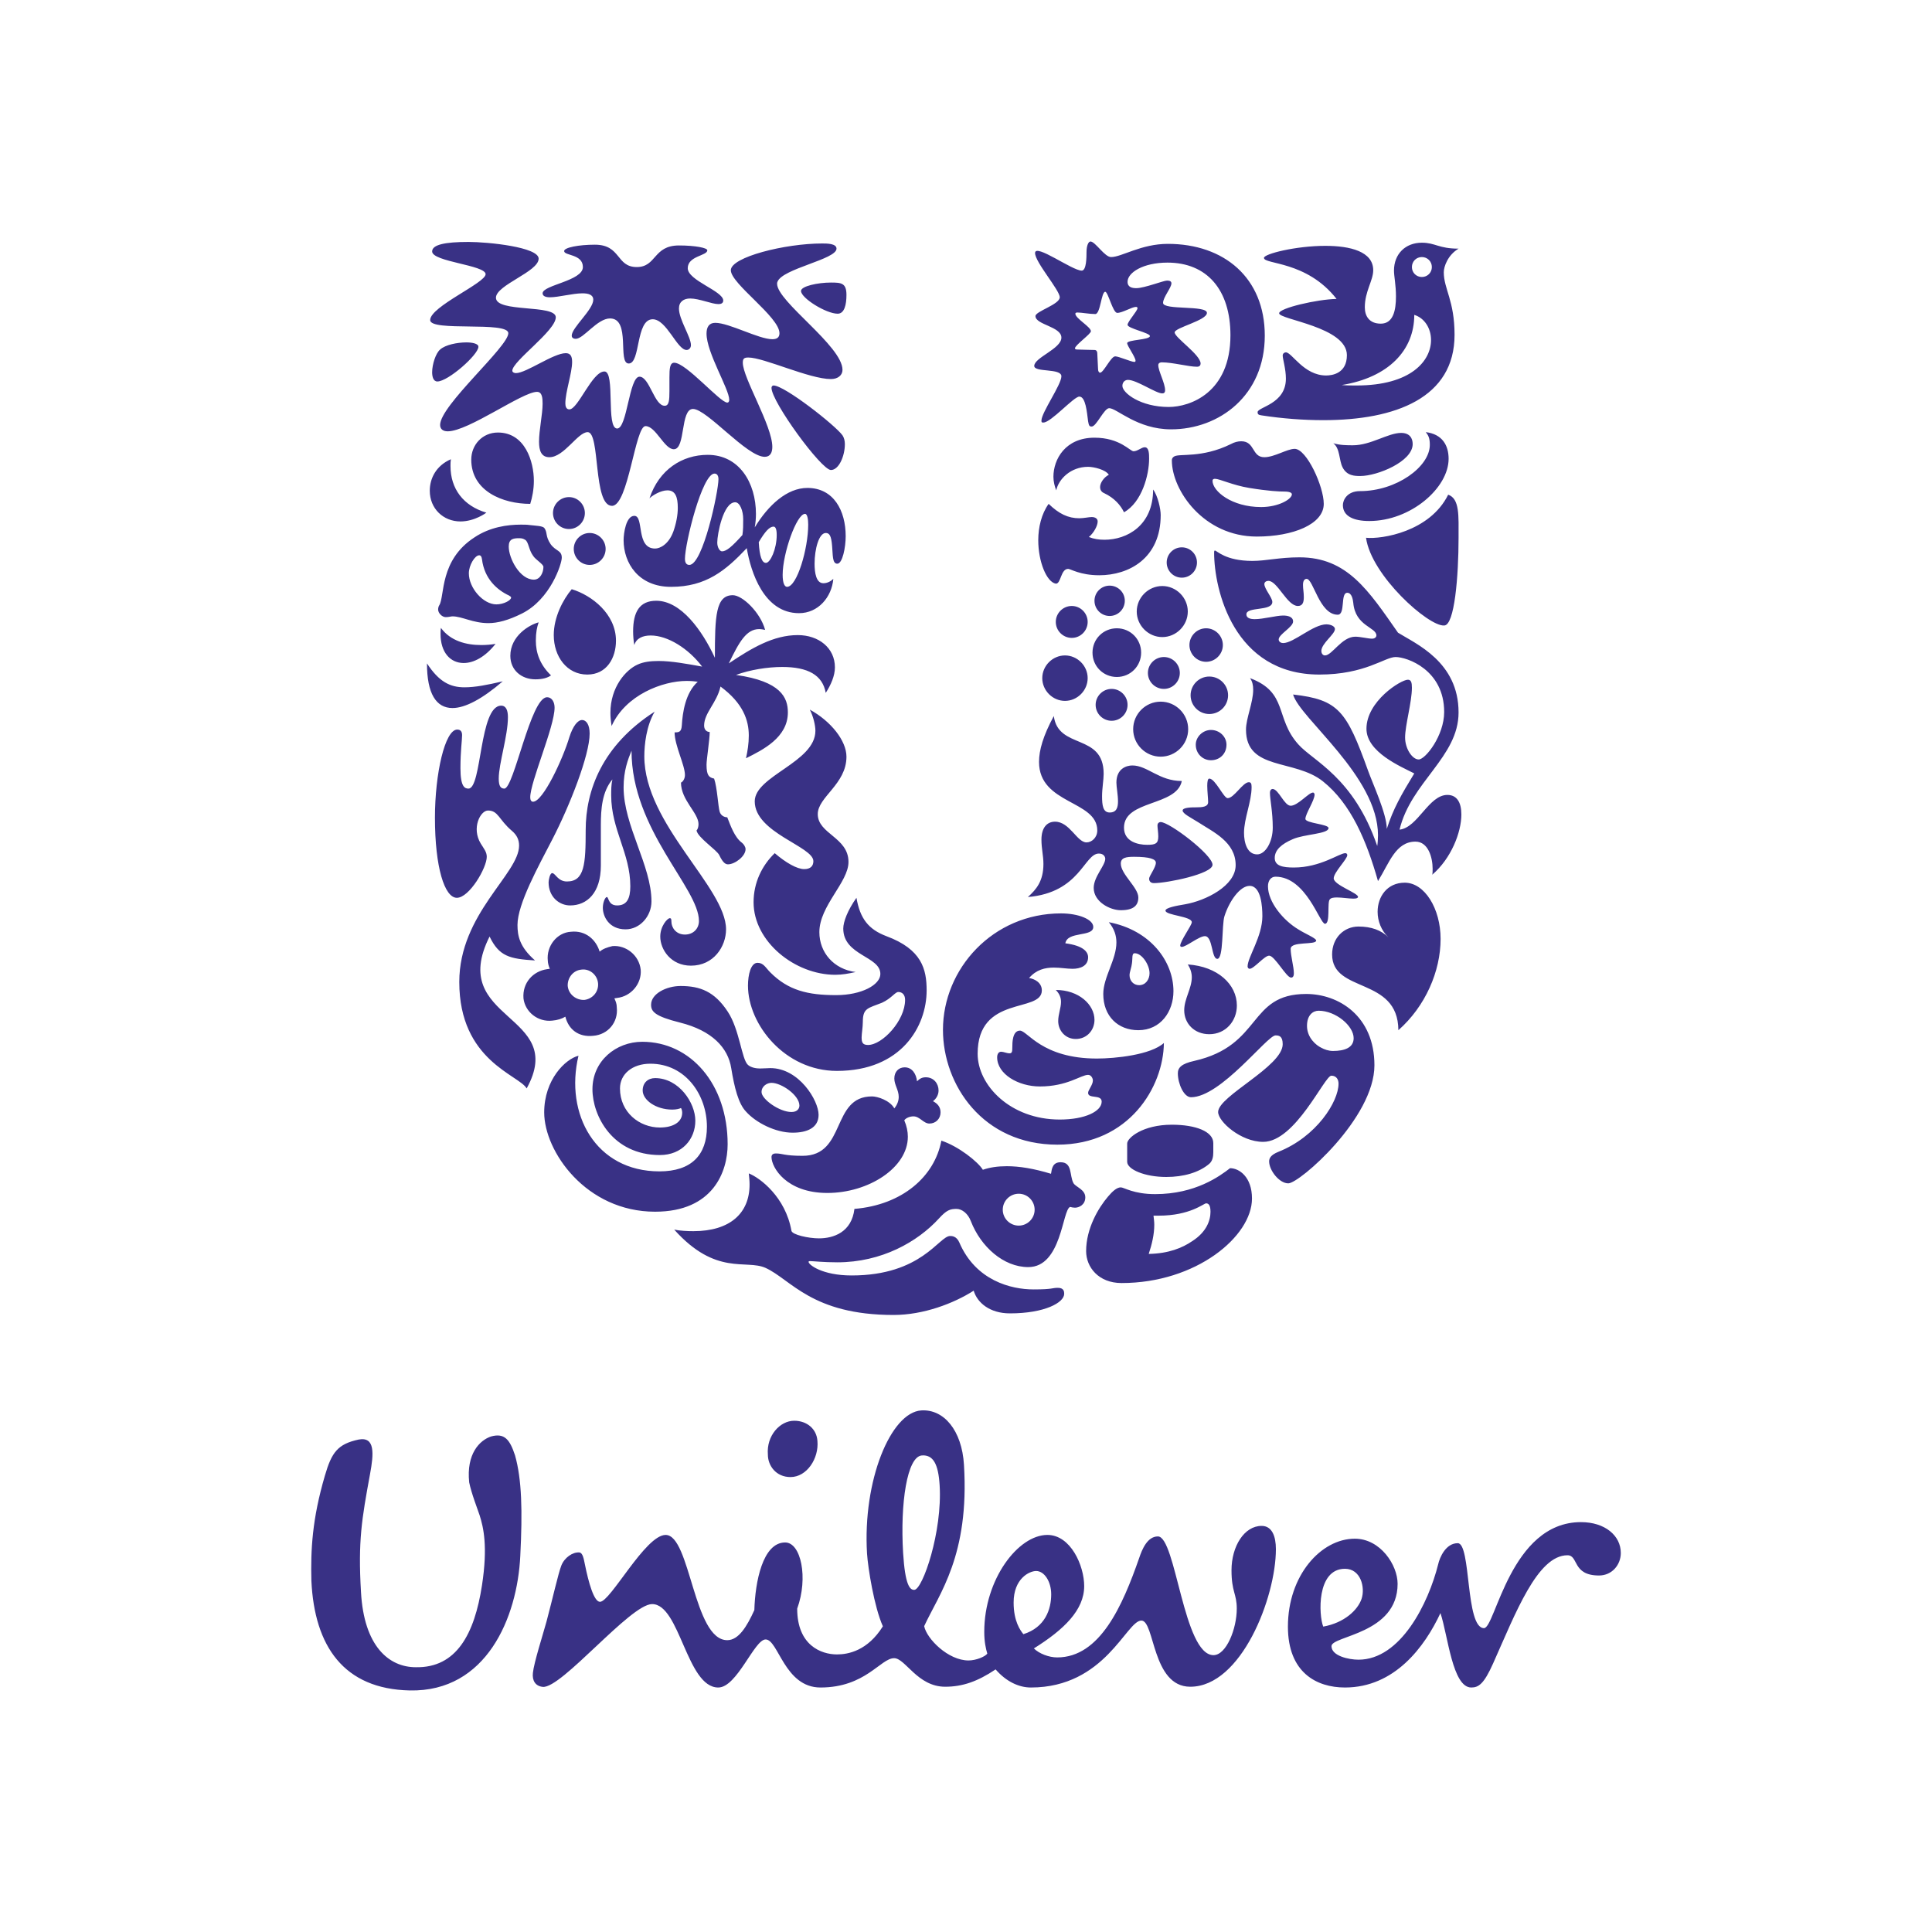 <?xml version="1.0" encoding="UTF-8"?>
<!DOCTYPE svg PUBLIC "-//W3C//DTD SVG 1.1//EN" "http://www.w3.org/Graphics/SVG/1.1/DTD/svg11.dtd">
<!-- Creator: CorelDRAW 2021 (64-Bit) -->
<svg xmlns="http://www.w3.org/2000/svg" xml:space="preserve" width="400px" height="400px" version="1.1" style="shape-rendering:geometricPrecision; text-rendering:geometricPrecision; image-rendering:optimizeQuality; fill-rule:evenodd; clip-rule:evenodd"
viewBox="0 0 400 400"
 xmlns:xlink="http://www.w3.org/1999/xlink"
 xmlns:xodm="http://www.corel.com/coreldraw/odm/2003">
 <defs>
  <style type="text/css">
   <![CDATA[
    .fil0 {fill:#393185}
   ]]>
  </style>
 </defs>
 <g id="Layer_x0020_1">
  <g id="_2361159092096">
   <path class="fil0" d="M282.82 111.34c1.08,7.84 12.96,18.41 16.18,18.16 2.15,0 2.98,-10.23 2.98,-18.16 0,-4.54 0.25,-8.09 -2.15,-8.92 -3.8,7.69 -13.79,9.25 -17.01,8.92zm0.67 -3.47c8.58,0 16.43,-6.85 16.43,-12.88 0,-2.8 -1.33,-5.11 -4.72,-5.52 0.58,0.74 0.83,1.32 0.83,2.63 0,4.55 -6.93,9.58 -14.45,9.58 -2.72,0 -3.55,1.9 -3.55,2.89 0,2.31 2.23,3.3 5.46,3.3zm-1.82 -9.32c-1.16,0 -2.81,0 -3.72,-1.82 -0.74,-1.49 -0.49,-3.88 -1.9,-4.96 1.41,0.42 2.89,0.42 4.05,0.42 3.72,0 7.27,-2.56 9.99,-2.56 1.82,0 2.39,1.16 2.39,2.31 0,3.63 -7.34,6.61 -10.81,6.61zm-184.68 64.72c2.8,0 2.22,-17.17 6.77,-17.17 1.07,0 1.4,1.07 1.4,2.39 0,3.88 -1.9,9.58 -1.9,12.71 0,1.57 0.41,2.07 1.16,2.07 1.98,0 5.45,-18.91 8.83,-18.91 1.08,0 1.57,1.08 1.57,2.15 0,3.96 -5.04,15.35 -5.04,18.57 0,0.5 0.17,0.91 0.58,0.91 2.07,0 6.2,-8.92 7.52,-13.37 0.74,-2.31 1.73,-3.55 2.64,-3.55 0.82,0 1.56,0.91 1.56,2.8 0,4.46 -4.12,14.95 -7.75,21.96 -2.81,5.45 -7.19,13.3 -7.19,17.67 0,2.23 0.42,4.54 3.63,7.35 -5.28,-0.33 -7.42,-0.83 -9.41,-4.95 -8.83,17.58 16.27,15.85 7.68,31.45 -1.57,-2.81 -13.95,-5.7 -13.95,-22.04 0,-14.12 12.38,-22.38 12.38,-28.24 0,-1.15 -0.41,-2.14 -1.48,-3.05 -2.73,-2.31 -2.81,-4.21 -4.96,-4.21 -1.57,0 -3.46,3.63 -1.49,6.85 0.66,1.07 1.24,1.73 1.24,2.73 0,2.31 -3.63,8.49 -6.19,8.49 -2.56,0 -4.54,-6.35 -4.54,-16.59 0,-9.08 2.06,-18.24 4.62,-18.24 0.75,0 1,0.5 1,1.16 0,1.07 -0.34,3.21 -0.34,6.85 0,3.88 0.91,4.21 1.66,4.21zm126.47 -81.16c1.32,0 1.57,3.23 1.82,5.12 0.16,0.99 0.33,1.08 0.74,1.08 0.99,0 2.56,-3.8 3.63,-3.8 1.58,0 5.79,4.38 12.8,4.38 9.99,0 19.41,-7.02 19.41,-19.4 0,-11.98 -8.43,-19 -20.07,-19 -5.53,0 -9.58,2.73 -11.72,2.73 -1.32,0.08 -3.3,-3.22 -4.3,-3.22 -0.41,0 -0.82,0.82 -0.82,2.23 0,0.91 0,3.8 -0.99,3.8 -1.98,0 -9.66,-5.7 -9.66,-3.64 0,1.9 5.11,7.68 5.11,9.16 0,1.49 -5.03,2.9 -5.03,3.89 0,1.81 5.37,2.15 5.37,4.46 0,2.31 -5.62,4.12 -5.62,5.86 0,1.4 5.62,0.41 5.62,2.15 0,1.73 -4.13,7.51 -4.13,9.16 0,0.41 0.08,0.41 0.41,0.41 1.57,0 6.28,-5.37 7.43,-5.37zm-105.92 122.03c-0.08,-1.65 1.08,-3.22 2.81,-3.39 1.73,-0.25 3.3,1.07 3.47,2.81 0.16,1.73 -1.08,3.22 -2.81,3.46 -1.73,0.09 -3.3,-1.15 -3.47,-2.88zm-9.16 2.56c0.33,2.8 2.97,4.94 5.95,4.61 1.07,-0.08 2.06,-0.41 2.72,-0.82 0.66,2.64 2.72,4.29 5.78,3.96 3.05,-0.24 5.2,-2.81 4.87,-5.86 0,-0.82 -0.25,-1.32 -0.5,-1.89l0.58 -0.09c2.89,-0.33 5.12,-2.97 4.87,-5.86 -0.33,-2.98 -3.05,-5.12 -5.86,-4.87 -1.07,0.25 -1.98,0.57 -2.64,1.15 -0.74,-2.47 -2.89,-4.45 -5.95,-4.12 -2.89,0.16 -5.12,2.97 -4.78,6.02 0,0.41 0.16,1.08 0.41,1.65l-0.58 0.08c-2.89,0.42 -5.12,2.81 -4.87,6.04zm183.94 -151.41c0,1.15 0.9,2.06 2.06,2.06 1.16,0 2.07,-0.91 2.07,-2.06 0,-1.16 -0.91,-2.07 -2.07,-2.07 -1.16,0 -2.06,0.91 -2.06,2.07zm-46.06 78.26c0,1.9 1.56,3.47 3.45,3.47 1.9,0 3.47,-1.57 3.47,-3.47 0,-1.9 -1.57,-3.47 -3.47,-3.47 -1.89,0 -3.45,1.57 -3.45,3.47zm0.24 10.4c0,2.15 1.74,3.88 3.87,3.88 2.15,0 3.89,-1.73 3.89,-3.88 0,-2.14 -1.74,-3.88 -3.89,-3.88 -2.13,0 -3.87,1.74 -3.87,3.88zm-11.89 7.02c0,3.13 2.56,5.69 5.7,5.69 3.13,0 5.69,-2.56 5.69,-5.69 0,-3.14 -2.56,-5.7 -5.69,-5.7 -3.14,0 -5.7,2.56 -5.7,5.7zm3.05 -11.64c0,1.82 1.49,3.3 3.31,3.3 1.81,0 3.3,-1.48 3.3,-3.3 0,-1.82 -1.49,-3.3 -3.3,-3.3 -1.82,0 -3.31,1.48 -3.31,3.3zm-10.82 6.6c0,1.82 1.49,3.3 3.31,3.3 1.82,0 3.3,-1.48 3.3,-3.3 0,-1.81 -1.48,-3.3 -3.3,-3.3 -1.82,0 -3.31,1.49 -3.31,3.3zm8.51 -19.32c0,2.89 2.4,5.29 5.29,5.29 2.88,0 5.28,-2.4 5.28,-5.29 0,-2.89 -2.4,-5.28 -5.28,-5.28 -2.89,0 -5.29,2.39 -5.29,5.28zm6.2 -10.15c0,1.73 1.4,3.14 3.13,3.14 1.74,0 3.14,-1.41 3.14,-3.14 0,-1.73 -1.4,-3.14 -3.14,-3.14 -1.73,0 -3.13,1.41 -3.13,3.14zm-14.95 7.92c0,1.74 1.4,3.15 3.14,3.15 1.73,0 3.14,-1.41 3.14,-3.15 0,-1.73 -1.41,-3.13 -3.14,-3.13 -1.74,0 -3.14,1.4 -3.14,3.13zm-0.41 10.74c0,2.81 2.23,5.04 5.04,5.04 2.8,0 5.03,-2.23 5.03,-5.04 0,-2.81 -2.23,-5.04 -5.03,-5.04 -2.81,0 -5.04,2.23 -5.04,5.04zm-10.4 5.28c0,2.56 2.14,4.71 4.7,4.71 2.56,0 4.7,-2.15 4.7,-4.71 0,-2.56 -2.14,-4.7 -4.7,-4.7 -2.56,0 -4.7,2.14 -4.7,4.7zm2.8 -11.64c0,1.82 1.49,3.31 3.31,3.31 1.81,0 3.29,-1.49 3.29,-3.31 0,-1.81 -1.48,-3.3 -3.29,-3.3 -1.82,0 -3.31,1.49 -3.31,3.3zm-10.98 121.7c0,1.81 1.49,3.29 3.31,3.29 1.81,0 3.29,-1.48 3.29,-3.29 0,-1.83 -1.48,-3.31 -3.29,-3.31 -1.82,0 -3.31,1.48 -3.31,3.31zm-88.82 -136.81c0,1.82 1.48,3.31 3.29,3.31 1.82,0 3.31,-1.49 3.31,-3.31 0,-1.81 -1.49,-3.3 -3.31,-3.3 -1.81,0 -3.29,1.49 -3.29,3.3zm-4.3 -7.43c0,1.82 1.48,3.31 3.31,3.31 1.81,0 3.29,-1.49 3.29,-3.31 0,-1.81 -1.48,-3.3 -3.29,-3.3 -1.83,0 -3.31,1.49 -3.31,3.3zm3.55 81.24c3.47,0 6.36,-2.57 6.36,-8.26l0 -8.42c0,-3.22 0.24,-6.85 2.39,-9.41 -0.25,1.07 -0.25,2.23 -0.25,3.3 0,7.1 3.96,11.97 3.96,18.83 0,2.55 -0.73,3.96 -2.72,3.96 -1.9,0 -1.73,-1.74 -2.14,-1.74 -0.33,0 -0.83,1.08 -0.83,2.23 0,1.74 1.24,4.46 4.71,4.46 2.97,0 5.36,-2.72 5.36,-5.78 0,-7.43 -5.77,-15.68 -5.77,-23.61 0,-3.47 0.9,-5.78 1.64,-7.6 0,16.44 13.96,28.41 13.96,35.26 0,1.57 -1.16,2.81 -2.9,2.81 -1.89,0 -2.8,-1.49 -2.8,-2.65 0,-0.58 -0.08,-0.74 -0.33,-0.74 -0.5,0 -1.98,1.65 -1.98,3.8 0,2.72 2.23,6.03 6.35,6.03 4.71,0 7.27,-3.97 7.27,-7.52 0,-8.67 -16.92,-21.79 -16.92,-35.83 0,-2.4 0.41,-6.27 2.14,-9.24 -10.9,7.01 -14.28,16.34 -14.28,24.52 0,7.09 -0.25,10.64 -3.88,10.64 -1.9,0 -2.39,-1.73 -3.05,-1.73 -0.5,0 -0.75,1.49 -0.75,1.9 0,3.05 2.23,4.79 4.46,4.79zm143.07 -82.48c3.63,0 6.36,-1.65 6.36,-2.64 0,-0.33 -0.49,-0.57 -1.57,-0.57 -1.07,0 -3.22,-0.09 -7.27,-0.75 -3.47,-0.57 -6.11,-1.89 -7.1,-1.89 -0.33,0 -0.49,0.16 -0.49,0.41 0,2.14 3.96,5.44 10.07,5.44zm-18 -10.48c1.08,-0.66 5.69,0.41 11.73,-2.56 0.74,-0.41 1.48,-0.58 2.14,-0.58 2.89,0 2.15,3.3 4.79,3.3 2.07,0 4.71,-1.73 6.28,-1.73 2.47,0 6.02,7.76 6.02,11.39 0,4.21 -6.35,6.77 -13.87,6.77 -10.98,0 -17.58,-9.57 -17.58,-15.77 0,-0.49 0.25,-0.66 0.49,-0.82zm-123.34 124.08c-2.72,0.67 -7.1,4.96 -7.1,11.73 0,8.08 8.67,20.56 22.96,20.56 12.05,0 15.02,-8.35 15.02,-13.96 0,-12.46 -7.68,-21.22 -17.67,-21.22 -5.45,0 -10.32,3.96 -10.32,9.83 0,5.45 4.13,13.62 13.96,13.62 4.62,0 7.34,-3.31 7.34,-7.11 0,-3.7 -3.39,-8.82 -8.33,-8.82 -1.49,0 -2.57,0.98 -2.57,2.56 0,1.97 2.73,3.96 6.12,3.96 0.82,0 1.48,-0.16 1.81,-0.33 0.17,0.25 0.25,0.66 0.25,0.99 0,1.89 -1.82,3.05 -4.62,3.05 -4.22,0 -8.26,-3.13 -8.26,-8.09 0,-2.97 2.55,-5.12 6.28,-5.12 7.34,0 11.72,6.53 11.72,13.04 0,5.87 -3.23,9.25 -9.83,9.25 -13.21,0 -19.65,-11.88 -16.76,-23.94zm-8.25 -89.73c-1.9,0.49 -5.86,2.8 -5.86,6.93 0,2.97 2.31,4.87 5.2,4.87 1.48,0 2.56,-0.33 3.22,-0.82 -2.32,-2.23 -3.14,-4.71 -3.14,-7.18 0,-1.74 0.24,-2.81 0.58,-3.8zm-20.23 1.15c-0.08,0.41 -0.08,0.83 -0.08,1.24 0,3.88 2.06,6.03 4.79,6.03 2.06,0 4.45,-1.24 6.6,-3.97 -0.91,0.17 -1.98,0.25 -2.97,0.25 -3.06,0 -6.36,-0.82 -8.34,-3.55zm-2.89 7.35c0,6.27 1.9,9.24 5.28,9.24 2.64,0 6.19,-1.9 10.41,-5.53 -3.22,0.75 -5.7,1.24 -7.93,1.24 -2.97,0 -5.28,-1.15 -7.76,-4.95zm125.65 129.61c3.96,0 3.72,-0.33 4.96,-0.33 1.24,0 1.32,0.75 1.32,1.24 0,1.82 -4.05,4.05 -11.23,4.05 -4.21,0 -6.78,-2.23 -7.51,-4.7 -4.13,2.64 -10.4,5.03 -16.59,5.03 -16.93,0 -21.23,-7.35 -26.51,-9.75 -4.04,-1.81 -10.24,1.74 -18.9,-7.92 1.15,0.24 2.72,0.32 3.96,0.32 7.59,0 11.64,-3.71 11.64,-9.65 0,-0.75 -0.08,-1.57 -0.16,-2.31 2.31,0.91 7.59,4.87 8.83,11.88 0.16,0.83 3.55,1.57 5.7,1.57 2.97,0 6.77,-1.24 7.34,-6.1 9.91,-0.83 16.59,-6.69 18,-14.13 3.55,1.16 7.59,4.38 8.59,6.03 1.4,-0.49 3.05,-0.74 4.95,-0.74 2.64,0 5.61,0.49 9.16,1.57 0.17,-1.08 0.33,-2.39 1.99,-2.39 2.47,0 1.81,2.72 2.64,4.29 0.41,0.82 2.47,1.32 2.47,2.97 0,1.57 -1.32,2.15 -2.14,2.15 -0.33,0 -0.74,-0.08 -1,-0.16 -1.65,0.58 -1.73,12.46 -8.67,12.46 -5.11,0 -9.82,-4.21 -11.88,-9.5 -0.58,-1.56 -1.82,-2.55 -2.98,-2.55 -1.32,0 -2.06,0.25 -3.63,1.98 -4.45,4.86 -11.88,9.08 -21.05,9.08 -2.8,0 -5.03,-0.25 -5.61,-0.25 -0.33,0 -0.33,0.08 -0.33,0.17 0,0.57 2.81,2.8 8.92,2.8 14.52,0 18.07,-8.17 20.38,-8.17 0.34,0 1.32,0 1.9,1.32 3.39,7.93 10.74,9.74 15.36,9.74l0.08 0zm-46.89 -165.94c5.45,0 7.93,4.71 7.93,9.99 0,2.31 -0.66,5.7 -1.74,5.7 -1.07,0 -0.9,-1.9 -1.07,-3.64 -0.17,-2.22 -0.58,-2.72 -1.32,-2.72 -1.4,0 -2.31,3.3 -2.31,6.36 0,1.9 0.33,4.04 1.82,4.04 0.82,0 1.56,-0.41 2.06,-0.9 -0.33,3.79 -3.14,7.1 -7.1,7.1 -7.27,0 -9.99,-8.51 -10.82,-13.46 -4.37,4.62 -8.42,8.01 -15.68,8.01 -6.77,0 -9.82,-4.96 -9.82,-9.66 0,-1.41 0.49,-5.04 2.22,-5.04 2.07,0 0.25,6.77 4.3,6.77 0.99,0 2.8,-0.83 3.79,-3.55 0.58,-1.65 0.91,-3.39 0.91,-4.87 0,-2.23 -0.49,-3.63 -2.15,-3.63 -1.4,0 -3.13,1.07 -3.71,1.65 1.98,-5.95 6.77,-9 12.05,-9 6.52,0 9.99,5.78 9.99,12.22 0,0.91 -0.08,1.9 -0.25,2.8 2.81,-4.62 6.69,-8.17 10.9,-8.17zm-20.72 -49.2c0,-0.5 -2.48,-1 -5.87,-1 -5.36,0 -4.61,4.47 -8.74,4.47 -4.3,0 -3.22,-4.63 -8.67,-4.63 -3.31,0 -6.36,0.58 -6.36,1.32 0,0.99 3.88,0.58 3.88,3.31 0,2.88 -8.34,3.71 -8.34,5.44 0,0.58 0.66,0.82 1.49,0.82 1.82,0 4.71,-0.82 6.77,-0.82 1.15,0 2.23,0.25 2.23,1.32 0,2.07 -4.46,5.78 -4.46,7.44 0,0.49 0.42,0.66 0.83,0.66 1.64,0 4.45,-4.22 7.1,-4.22 4.37,0 1.48,9.33 3.87,9.33 2.48,0 1.41,-9.16 4.96,-9.16 2.89,0 5.04,6.36 7.02,6.36 0.49,0 0.9,-0.42 0.9,-1 0,-1.73 -2.48,-5.28 -2.48,-7.59 0,-1.41 1,-2.07 2.32,-2.07 1.9,0 4.46,1.16 5.86,1.16 0.5,0 0.99,-0.16 0.99,-0.74 0,-1.98 -7.35,-4.13 -7.35,-6.69 0,-2.56 4.05,-2.56 4.05,-3.71zm117.64 162.55c-1.73,0 -11.31,12.8 -17.5,12.8 -1.48,0 -2.72,-2.81 -2.72,-4.96 0,-1.15 0.74,-1.98 3.39,-2.56 14.19,-3.22 11.05,-13.86 23.18,-13.86 6.7,0 14.13,4.54 14.13,14.77 0,10.9 -15.52,24.44 -17.83,24.44 -1.9,0 -3.97,-2.72 -3.97,-4.54 0,-0.58 0.25,-1.32 1.9,-1.98 7.92,-3.14 12.47,-10.4 12.47,-14.12 0,-0.82 -0.41,-1.65 -1.49,-1.65 -1.41,0 -7.43,13.7 -14.11,13.7 -4.63,0 -9.33,-4.21 -9.33,-6.18 0,-3.31 13.37,-9.42 13.37,-14.04 0,-1.74 -0.83,-1.82 -1.49,-1.82zm8.92 -5.11c-1.16,0 -2.4,0.9 -2.4,3.13 0,2.47 1.9,4.04 2.97,4.54 0.58,0.33 1.49,0.66 2.4,0.66 2.39,0 4.29,-0.66 4.29,-2.65 0,-2.55 -3.71,-5.68 -7.26,-5.68zm-107.16 -149.02c0,1.48 5.2,4.71 7.59,4.71 1.41,0 1.82,-1.91 1.82,-3.89 0,-2.47 -1.07,-2.56 -3.22,-2.56 -2.72,0 -6.19,0.75 -6.19,1.74zm8.59 16.34c0,-4.95 -13.54,-14.12 -13.54,-17.83 0,-0.16 0,-0.25 0.08,-0.41 0.99,-2.73 12.22,-4.63 12.22,-6.86 0,-1.07 -1.98,-1.07 -2.97,-1.07 -7.68,0 -18.91,2.81 -18.91,5.54 0,2.8 10.07,9.66 10.07,13.04 0,0.91 -0.57,1.24 -1.48,1.24 -2.81,0 -8.92,-3.39 -11.81,-3.39 -1.32,0 -1.81,0.91 -1.81,2.23 0,3.96 4.7,11.48 4.7,13.7 0,0.25 -0.09,0.58 -0.41,0.58 -1.49,0 -8.51,-8.25 -10.98,-8.25 -0.91,0 -0.99,1.24 -0.99,3.05l0 2.81c0,1.9 -0.08,3.05 -0.99,3.05 -2.15,0 -3.14,-6.02 -5.21,-6.02 -2.15,0 -2.55,10.73 -4.62,10.73 -2.39,0 -0.33,-11.81 -2.64,-11.81 -2.56,0 -5.45,7.85 -7.26,7.85 -0.67,0 -0.83,-0.66 -0.83,-1.24 0,-2.39 1.4,-6.27 1.4,-8.59 0,-1.15 -0.33,-1.81 -1.32,-1.81 -2.56,0 -8.17,4.13 -10.32,4.13 -0.33,0 -0.74,-0.17 -0.74,-0.5 0,-1.98 9,-8.26 9,-11.06 0,-2.73 -12.39,-0.91 -12.39,-4.05 0,-2.64 8.84,-5.37 8.84,-8.09 0,-2.4 -10.49,-3.46 -14.53,-3.46 -4.88,0 -7.52,0.57 -7.52,1.97 0,2.15 11.07,2.81 11.07,4.71 0,1.82 -11.48,6.69 -11.48,9.5 0,2.47 16.18,0.16 16.18,2.72 0,2.8 -14.12,14.94 -14.12,18.99 0,0.91 0.67,1.32 1.57,1.32 4.3,0 15.44,-8.17 18.49,-8.17 1.08,0 1.16,1.31 1.16,2.47 0,2.15 -0.74,5.45 -0.74,7.85 0,1.89 0.49,3.21 2.15,3.21 3.05,0 5.86,-5.19 7.92,-5.19 2.65,0 1.07,15.26 5.04,15.26 3.38,0 4.78,-16.51 6.93,-16.51 2.15,0 3.88,4.79 5.87,4.79 2.47,0 1.31,-8.34 3.96,-8.34 2.89,0 11.14,9.91 14.86,9.91 1.16,0 1.57,-0.91 1.57,-2.06 0,-4.38 -6.11,-14.28 -6.11,-17.42 0,-0.83 0.24,-1.08 1.15,-1.08 3.22,0 12.64,4.46 17.09,4.46 1.48,0 2.4,-0.82 2.4,-1.9zm112.69 95.03c1.32,-4.13 2.97,-7.03 5.69,-11.48 -2.72,-1.4 -9.9,-4.38 -9.9,-9.25 0,-5.69 7.1,-10.15 8.58,-10.15 0.66,0 0.83,0.58 0.83,1.65 0,2.97 -1.41,7.76 -1.41,10.32 0,2.31 1.49,4.54 2.81,4.54 1.4,0 5.28,-4.95 5.28,-9.82 0,-8.75 -7.68,-11.39 -10.06,-11.39 -2.24,0 -6.28,3.63 -15.78,3.63 -17.75,0 -21.79,-17.59 -21.79,-25.27 0,-0.32 0.07,-0.41 0.16,-0.41 0.41,0 2.15,2.15 7.76,2.15 2.89,0 5.54,-0.74 9.75,-0.74 9.9,0 14.28,6.85 20.4,15.6 3.7,2.31 12.54,6.03 12.54,16.51 0,9.24 -9.83,14.36 -12.22,24.27 3.79,-0.41 6.02,-7.19 9.91,-7.19 1.98,0 2.89,1.58 2.89,4.05 0,3.64 -2.07,9.08 -6.03,12.47 0.08,-0.33 0.08,-0.74 0.08,-1.24 0,-2.31 -0.91,-5.61 -3.55,-5.61 -4.12,0 -5.44,4.45 -7.76,8.17 -2.39,-8.42 -5.61,-16.02 -11.39,-20.64 -5.86,-4.71 -15.94,-2.15 -15.94,-10.73 0,-2.31 1.49,-5.61 1.49,-8.25 0,-0.91 -0.17,-1.74 -0.66,-2.4 7.93,2.97 5.12,8.26 9.99,13.7 3.05,3.47 11.47,6.77 16.35,21.05 0.08,-0.41 0.16,-1.48 0.16,-2.22 0,-12.22 -16.18,-24.19 -17.58,-29.14 9.41,1.07 11.06,3.38 15.52,15.76 0.9,2.56 3.88,8.92 3.88,12.06zm-177.34 -67.29c0.41,-1.32 0.75,-2.97 0.75,-4.78 0,-3.97 -1.82,-9.99 -7.44,-9.99 -3.22,0 -5.52,2.55 -5.52,5.61 0,6.52 6.52,9.16 12.21,9.16zm-7.01 20.81c-2.73,0 -5.7,-3.38 -5.7,-6.44 0,-1.65 1.24,-3.72 2.14,-3.72 0.33,0 0.5,0.25 0.58,0.83 0.5,4.05 3.14,6.36 5.62,7.51 0.25,0.17 0.41,0.25 0.41,0.41 0,0.58 -1.57,1.41 -3.05,1.41zm9.74 -7.76c0,1.15 -0.66,2.64 -1.98,2.64 -2.89,0 -5.2,-4.38 -5.2,-6.85 0,-1.57 0.9,-1.73 2.14,-1.73 0.58,0 0.83,0.08 1.24,0.32 0.74,0.42 0.74,2.07 1.65,3.3 0.5,0.83 2.15,1.74 2.15,2.32zm-2.89 -8.67c-0.49,-0.08 -1.16,-0.08 -1.82,-0.08 -2.72,0 -6.36,0.49 -9.57,2.64 -7.27,4.71 -6.12,12.13 -7.27,14.03 -0.17,0.25 -0.25,0.58 -0.25,0.91 0,0.75 0.83,1.57 1.57,1.57 0.66,0 1.07,-0.16 1.4,-0.16 1.99,0 4.21,1.4 7.43,1.4 1.9,0 4.13,-0.58 6.94,-1.98 5.95,-2.97 8.26,-10.32 8.26,-11.56 0,-1.57 -1.24,-1.32 -2.31,-2.81 -1.16,-1.73 -0.58,-2.39 -1.33,-3.38 -0.49,-0.41 -1.57,-0.41 -3.05,-0.58zm8.75 13.29c-1.81,2.15 -3.72,5.78 -3.72,9.5 0,4.45 2.73,8.17 6.94,8.17 4.05,0 5.94,-3.47 5.94,-7.01 0,-5.54 -5.03,-9.42 -9.16,-10.66zm-17.67 -15.85c0,0 -2.39,1.82 -5.37,1.82 -3.54,0 -6.35,-2.65 -6.35,-6.36 0,-2.56 1.32,-5.2 4.37,-6.52 -0.08,0.49 -0.08,0.9 -0.08,1.4 0,4.71 2.65,8.25 7.43,9.66zm146.87 48.04c0,-1.64 1.48,-3.05 3.14,-3.05 1.81,0 3.22,1.41 3.22,3.05 0,1.9 -1.41,3.22 -3.22,3.22 -1.66,0 -3.14,-1.32 -3.14,-3.22zm2.14 94.96c0.42,0 0.91,0.24 0.91,1.73 0,1.81 -0.82,4.2 -3.79,6.1 -2.06,1.4 -4.87,2.56 -9,2.64 0.66,-1.98 1.15,-4.04 1.15,-6.03 0,-0.66 -0.08,-1.16 -0.16,-1.89l1.07 0c6.53,0 9.33,-2.55 9.82,-2.55zm0.66 -8.19c0.67,-0.58 0.83,-1.48 0.83,-2.39l0 -1.9c0,-2.39 -3.63,-3.8 -8.58,-3.8 -6.03,0 -9.25,2.73 -9.25,3.89l0 3.79c0,1.57 3.63,3.14 8.09,3.14 3.55,0 6.78,-0.91 8.91,-2.73zm4.3 0.91c-2.15,1.66 -7.18,5.37 -15.52,5.37 -4.46,0 -6.44,-1.4 -7.1,-1.4 -0.82,0 -1.73,0.82 -2.64,1.9 -1.98,2.31 -4.54,6.6 -4.54,11.3 0,3.31 2.56,6.61 7.34,6.61 15.44,0 27,-9.66 27,-17.5 0,-4.46 -2.64,-6.28 -4.54,-6.28zm2.89 -69.43c0,2.06 0.66,4.46 2.72,4.46 1.74,0 3.23,-2.64 3.23,-5.53 0,-3.3 -0.58,-5.87 -0.58,-7.19 0,-0.57 0.25,-0.82 0.58,-0.82 1.23,0.08 2.39,3.47 3.71,3.47 1.49,0 3.72,-2.73 4.62,-2.73 0.25,0 0.33,0.33 0.33,0.41 0,1.24 -1.9,3.97 -1.9,5.04 0,0.91 4.79,1.08 4.79,1.9 0,1.24 -5.04,1.24 -7.42,2.31 -2.32,0.99 -3.72,2.23 -3.72,3.88 0,1.65 1.65,1.98 3.96,1.98 5.53,0 9.41,-2.97 10.65,-2.97 0.25,0 0.41,0.16 0.41,0.41 0,0.83 -2.81,3.56 -2.81,4.8 0,1.4 5.13,3.04 5.04,3.87 -0.08,0.25 -0.4,0.33 -0.99,0.33 -0.9,0 -2.31,-0.24 -3.38,-0.24 -0.67,0 -1.24,0.07 -1.49,0.41 -0.58,0.66 0.17,5.04 -0.99,5.04 -1.08,0 -3.89,-9.75 -10.24,-9.75 -0.9,0 -1.56,0.75 -1.56,1.99 0,3.3 3.22,7.09 6.27,8.91 1.4,0.91 3.71,1.82 3.71,2.32 0,0.98 -5.28,0.08 -5.28,1.72 0,1.49 0.66,3.72 0.66,5.04 0,0.41 -0.08,0.91 -0.58,0.91 -0.98,0 -3.38,-4.54 -4.54,-4.54 -0.99,0 -3.13,2.72 -4.04,2.72 -0.25,0 -0.42,-0.25 -0.42,-0.49 0,-1.9 3.06,-6.19 3.06,-10.4 0,-1.98 -0.25,-6.28 -2.64,-6.28 -1.99,0 -4.21,3.14 -5.21,6.28 -0.58,1.81 -0.16,8.83 -1.48,8.83 -1.24,0 -0.91,-4.7 -2.57,-4.7 -1.22,0 -3.86,2.22 -4.78,2.22 -0.16,0 -0.33,-0.08 -0.33,-0.24 0,-0.99 2.4,-4.21 2.4,-4.87 0,-1.24 -5.45,-1.41 -5.45,-2.4 0,-0.58 2.14,-0.99 4.13,-1.32 4.2,-0.75 10.4,-3.8 10.4,-8.09 0,-4.79 -4.63,-6.85 -7.67,-8.83 -1.58,-1 -3.31,-1.82 -3.31,-2.48 0,-0.66 1.98,-0.66 2.8,-0.66 1.24,0 2.48,-0.09 2.48,-1.08 0,-0.74 -0.18,-2.22 -0.18,-3.38 0,-0.83 0.09,-1.49 0.42,-1.49 1.24,0 2.98,4.05 3.8,4.05 1.32,0 3.14,-3.3 4.38,-3.3 0.41,0 0.58,0.24 0.58,0.99 0,3.05 -1.57,6.52 -1.57,9.49zm-39.38 -24.18c0.91,7.01 10.32,3.46 10.32,11.96 0,1.24 -0.33,3.06 -0.33,4.62 0,1.82 0.16,3.39 1.57,3.39 1.4,0 1.73,-0.99 1.73,-2.31 0,-1.33 -0.33,-2.97 -0.33,-3.88 0,-2.89 2.07,-3.55 3.3,-3.55 3.14,0 5.53,3.22 10.24,3.22 -1.07,5.28 -11.97,3.88 -11.97,9.66 0,2.89 2.89,3.55 4.79,3.55 1.73,0 2.31,-0.25 2.31,-1.74 0,-0.82 -0.17,-1.73 -0.17,-2.31 0,-0.33 0.25,-0.66 0.67,-0.66 1.81,0 10.73,6.77 10.73,8.84 0,1.89 -9.41,3.8 -12.14,3.8 -0.82,0 -0.99,-0.58 -0.99,-0.91 0,-0.58 1.4,-2.32 1.4,-3.31 0,-0.74 -1.23,-1.23 -4.53,-1.23 -1.57,0 -2.73,0.16 -2.73,1.4 0,2.23 3.63,4.95 3.63,7.02 0,1.65 -0.99,2.64 -3.63,2.64 -2.23,0 -5.61,-1.74 -5.61,-4.62 0,-2.32 2.39,-4.63 2.39,-6.03 0,-0.41 -0.33,-1.08 -1.32,-1.08 -3.06,0 -3.88,8.09 -14.7,9 1.74,-1.56 3.22,-3.3 3.22,-6.85 0,-1.73 -0.41,-3.14 -0.41,-5.04 0,-2.47 1.15,-3.71 2.81,-3.71 3.05,0 4.54,4.29 6.52,4.29 1.07,0 2.23,-0.99 2.23,-2.47 0,-6.28 -12.06,-5.37 -12.06,-14.2 0,-2.4 0.83,-5.37 3.06,-9.49zm15.68 53.65c0,1.16 0.83,2.07 1.98,2.07 1.33,0 2.16,-1.16 2.16,-2.48 0,-1.73 -1.57,-4.13 -3.06,-4.13 -0.66,0 -0.42,0.99 -0.58,2.07 -0.08,0.82 -0.5,1.82 -0.5,2.47zm-4.29 -10.97c8.67,1.65 13.38,8.17 13.38,14.28 0,4.21 -2.64,8.08 -7.27,8.08 -4.21,0 -7.26,-2.89 -7.26,-7.5 0,-3.47 2.72,-7.11 2.72,-10.66 0,-1.4 -0.41,-2.8 -1.57,-4.2zm-10.98 14.03c0.82,0.83 1.08,1.65 1.08,2.48 0,1.24 -0.58,2.55 -0.58,3.96 0,1.98 1.48,3.71 3.63,3.71 2.31,0 3.88,-1.82 3.88,-3.96 0,-3.13 -3.22,-6.19 -8.01,-6.19zm27.33 -5.28c0.58,0.9 0.83,1.81 0.83,2.64 0,2.31 -1.57,4.46 -1.57,6.85 0,2.72 2.07,4.95 5.19,4.95 3.39,0 5.71,-2.72 5.71,-5.94 0,-4.37 -3.97,-8.09 -10.16,-8.5zm-25.35 -4.38c3.8,0.5 4.71,1.82 4.71,2.89 0,1.82 -1.65,2.39 -3.22,2.39 -1.15,0 -2.47,-0.25 -3.88,-0.25 -1.82,0 -3.63,0.42 -5.12,2.16 1.07,0.16 2.64,0.9 2.64,2.56 0,4.78 -13.29,0.82 -13.29,13.12 0,6.52 6.77,13.62 17,13.62 5.29,0 8.68,-1.73 8.68,-3.71 0,-1.57 -2.81,-0.5 -2.81,-1.82 0,-0.58 0.99,-1.65 0.99,-2.56 0,-0.41 -0.33,-1.16 -0.99,-1.16 -1.49,0 -4.29,2.4 -9.99,2.4 -4.46,0 -8.84,-2.56 -8.84,-6.03 0,-0.74 0.34,-1.16 0.83,-1.16 0.5,0 1.16,0.33 1.73,0.33 0.5,0 0.58,-0.33 0.58,-1.23 0,-0.91 0,-3.47 1.58,-3.47 1.56,0 4.53,5.78 15.92,5.78 3.8,0 11.15,-0.75 13.88,-3.22 -0.09,9.08 -7.19,21.05 -22.05,21.05 -15.43,0 -23.69,-12.38 -23.69,-23.78 0,-12.63 10.32,-24.1 24.44,-24.1 3.63,0 6.68,1.24 6.68,2.8 0,2.15 -5.36,0.83 -5.78,3.39zm-59.76 -84.53c0,-1.41 -0.33,-1.74 -0.66,-1.74 -0.83,0 -1.74,0.99 -3.06,3.22 0.17,2.97 0.66,4.29 1.49,4.29 0.91,0 2.23,-2.89 2.23,-5.77zm-11.32 3.38c0.91,0 2.07,-0.99 4.22,-3.38 0.16,-1.08 0.16,-2.07 0.16,-3.31 0,-1.65 -0.66,-3.47 -1.66,-3.47 -2.47,0 -3.71,6.61 -3.71,8.34 0,0.99 0.5,1.82 0.99,1.82zm13.46 7.35c2.07,0 4.38,-7.93 4.38,-12.88 0,-1.08 -0.17,-2.23 -0.66,-2.23 -1.74,0 -4.63,8.17 -4.63,12.63 0,1.73 0.41,2.48 0.91,2.48zm-20.23 -4.54c2.81,0 6.03,-15.19 6.03,-17.75 0,-0.66 -0.25,-1.16 -0.82,-1.16 -2.56,0 -6.12,14.45 -6.12,17.67 0,0.57 0.17,1.24 0.91,1.24zm9 6.27c-3.55,0 -3.71,4.3 -3.71,12.96 -2.64,-5.69 -7.02,-11.81 -12.14,-11.81 -3.47,0 -4.79,2.32 -4.79,6.36 0,0.83 0.09,2.07 0.25,2.81 0.41,-1.4 1.73,-1.98 3.39,-1.98 3.55,0 7.84,2.72 10.65,6.44 -3.22,-0.58 -6.36,-1.16 -9,-1.16 -1.65,0 -3.14,0.17 -4.38,0.75 -2.39,1.07 -5.61,4.62 -5.61,9.99 0,0.82 0.08,1.72 0.25,2.72 2.89,-6.44 10.56,-9.33 15.52,-9.33 0.98,0 1.73,0.08 2.31,0.17 -2.56,2.3 -3.14,6.35 -3.3,9.07 -0.09,1.33 -0.59,1.41 -1.49,1.41 0,2.72 2.14,6.77 2.14,8.83 0,0.74 -0.41,1.4 -0.82,1.57 0,3.63 3.63,6.27 3.63,8.59 0,0.57 -0.16,1.07 -0.41,1.32 0.25,1.48 4.21,4.04 4.71,5.11 0.82,1.74 1.4,1.9 1.81,1.9 1.4,0 3.63,-1.65 3.63,-3.14 0,-0.49 -0.41,-1.07 -0.74,-1.32 -1.57,-1.15 -2.39,-3.63 -3.05,-5.28 -0.58,0 -1.32,-0.33 -1.57,-1.15 -0.33,-1.08 -0.5,-4.96 -1.15,-6.86 -1.08,-0.24 -1.57,-0.66 -1.57,-2.89 0,-1.07 0.66,-5.28 0.66,-6.76 -0.5,0 -1.16,-0.34 -1.16,-1.33 0,-2.63 2.64,-4.7 3.39,-8.08 4.7,3.46 5.86,7.01 5.86,10.15 0,1.65 -0.25,3.21 -0.58,4.7 3.47,-1.73 8.67,-4.29 8.67,-9.49 0,-3.05 -1.41,-6.44 -10.74,-7.76 2.89,-1.07 6.53,-1.65 9.58,-1.65 5.28,0 8.34,1.65 9,5.36 1.07,-1.64 1.9,-3.54 1.9,-5.28 0,-4.04 -3.38,-6.68 -7.68,-6.68 -5.03,0 -9.49,2.64 -14.29,5.86 2.15,-4.46 3.64,-7.1 6.28,-7.1 0.42,0 0.83,0.08 1.24,0.16 -0.99,-3.63 -4.7,-7.18 -6.69,-7.18zm-52.67 -51.44c0,1.65 -6.28,7.19 -8.5,7.19 -0.83,0 -1.08,-0.99 -1.08,-1.9 0,-1.65 0.75,-3.96 1.65,-4.71 1.08,-0.99 3.55,-1.48 5.45,-1.48 1.16,0 2.48,0.24 2.48,0.9zm191.78 110.96c4.13,0 7.43,5.37 7.43,11.64 0,6.69 -3.14,13.96 -8.74,18.9 -0.08,-11.14 -13.72,-7.58 -13.72,-15.68 0,-3.46 2.48,-5.78 5.46,-5.78 2.64,0 4.71,0.75 6.19,2.23 -1.48,-1.4 -2.23,-3.38 -2.23,-5.28 0,-3.14 1.98,-6.03 5.61,-6.03zm-61.26 -84.45c-0.66,-1.08 -3.13,-1.65 -4.29,-1.65 -3.63,0 -6.11,2.56 -6.6,4.87 -0.33,-0.83 -0.58,-1.82 -0.58,-2.81 0,-3.63 2.47,-8.09 8.5,-8.09 5.29,0 7.35,2.81 8.09,2.81 0.82,0 1.65,-0.83 2.31,-0.83 0.91,0 0.91,1.4 0.91,2.39 0,3.31 -1.48,9 -5.2,11.07 -0.66,-1.41 -1.98,-2.97 -4.13,-3.97 -0.58,-0.24 -0.82,-0.74 -0.82,-1.23 0,-0.91 0.82,-2.07 1.81,-2.56zm-12.46 6.02c2.14,2.07 4.04,2.98 6.35,2.98 0.91,0 1.98,-0.25 2.56,-0.25 0.75,0 1.24,0.33 1.24,0.91 0,0.91 -0.82,2.39 -1.82,3.22 1,0.41 2.07,0.57 3.22,0.57 4.71,0 10.08,-2.97 10.08,-10.4 0.99,1.32 1.57,4.05 1.57,5.28 0,9 -6.62,12.47 -12.72,12.47 -3.96,0 -5.94,-1.32 -6.44,-1.32 -1.56,0 -1.48,3.14 -2.56,3.06 -1.9,-0.33 -3.63,-4.55 -3.63,-9 0,-2.65 0.66,-5.45 2.15,-7.52zm-57.38 -24.02c0,2.89 10.32,17.01 12.3,17.01 1.65,0 2.89,-2.89 2.89,-5.37 0,-0.66 -0.16,-1.32 -0.49,-1.81 -1.49,-2.07 -11.98,-10.32 -14.28,-10.32 -0.25,0 -0.42,0.24 -0.42,0.49zm119.13 -6.77c0,-5.86 -14.03,-7.35 -14.03,-8.67 0,-1.07 7.84,-2.89 11.89,-2.97 -6.2,-7.93 -15.03,-7.1 -15.03,-8.5 0,-0.83 6.61,-2.49 12.71,-2.49 5.12,0 9.91,1.16 9.91,5.05 0,2.14 -1.74,4.37 -1.74,7.67 0,1.82 0.92,3.39 3.31,3.39 2.56,0 3.14,-2.73 3.14,-5.62 0,-2.39 -0.41,-4.21 -0.41,-5.36 0,-3.47 2.38,-5.78 5.77,-5.78 2.81,0 3.47,1.23 7.6,1.23 -2.23,1.32 -3.06,3.72 -3.06,4.88 0,3.47 2.23,5.86 2.23,12.96 0,13.04 -12.21,17.67 -27.16,17.67 -4.13,0 -8.5,-0.33 -12.79,-0.99 -0.67,-0.09 -0.83,-0.25 -0.83,-0.66 0,-1.08 5.86,-1.66 5.86,-6.94 0,-2.06 -0.66,-4.05 -0.66,-4.79 0,-0.41 0.33,-0.66 0.66,-0.66 1.24,0 3.71,4.79 8.33,4.79 1.24,0 4.3,-0.41 4.3,-4.21zm13.95 -8.34c0,7.35 -5.36,12.96 -15.02,14.53 1.07,0.09 2.06,0.09 3.06,0.09 11.3,0 15.43,-5.13 15.43,-9.41 0,-2.4 -1.32,-4.55 -3.47,-5.21zm-7.84 66.38c0,-1.73 -4.37,-1.9 -4.79,-6.77 -0.08,-0.74 -0.33,-2.07 -1.24,-2.07 -1.48,0 -0.33,4.54 -1.98,4.54 -3.8,0 -5.04,-7.42 -6.44,-7.42 -0.33,0 -0.75,0.24 -0.75,1.24 0,0.9 0.17,1.48 0.17,2.55 0,1.07 -0.25,1.82 -1.23,1.82 -2.23,0 -4.21,-5.2 -6.11,-5.2 -0.42,0 -0.83,0.25 -0.83,0.66 0,0.99 1.65,2.8 1.65,3.71 0,1.98 -5.37,0.91 -5.37,2.56 0,0.75 0.75,1 1.74,1 1.74,0 4.46,-0.75 5.86,-0.75 0.83,0 2.07,0.17 2.07,1.24 0,1.16 -2.98,2.64 -2.98,3.71 0,0.5 0.5,0.75 0.91,0.75 2.23,0 6.19,-3.88 9,-3.88 0.5,0 1.73,0.24 1.73,0.99 0,1.07 -2.81,2.97 -2.81,4.54 0,0.41 0.25,0.91 0.75,0.91 1.48,0 3.47,-3.88 6.28,-3.88 1.07,0 2.64,0.41 3.46,0.41 0.67,0 0.91,-0.41 0.91,-0.66zm-59.11 -62.99c0,-0.91 -3.22,-2.65 -3.22,-3.63 0,-0.17 0.17,-0.25 0.41,-0.25 0.91,0 2.48,0.32 3.72,0.32 1.07,0 1.23,-4.61 2.06,-4.61 0.58,0 1.57,4.37 2.48,4.37 1.07,0 3.05,-1.24 3.88,-1.24 0.16,0 0.32,0.08 0.32,0.25 0,0.58 -2.06,2.8 -2.06,3.46 0,0.75 4.63,1.66 4.63,2.32 0,0.83 -4.71,0.74 -4.71,1.48 0,0.58 1.73,2.89 1.73,3.63 0,0.17 -0.08,0.25 -0.24,0.25 -0.66,0 -3.22,-1.15 -3.97,-1.15 -0.9,0 -2.39,3.38 -3.13,3.38 -0.25,0 -0.42,-0.33 -0.42,-0.74l-0.16 -3.3c0,-0.34 -0.17,-0.66 -0.58,-0.66 -0.99,0 -2.89,-0.09 -3.47,-0.09 -0.41,0 -0.57,-0.08 -0.57,-0.25 0,-0.66 3.3,-2.97 3.3,-3.54zm16.1 15.68c-5.79,0 -9.58,-2.89 -9.58,-4.37 0,-0.74 0.5,-1.24 1.15,-1.24 1.82,0 5.78,2.8 7.11,2.8 0.33,0 0.58,-0.16 0.58,-0.66 0,-1.48 -1.41,-3.96 -1.41,-5.2 0,-0.33 0.25,-0.57 0.75,-0.57 2.22,0 5.53,0.91 7.26,0.91 0.58,0 0.75,-0.34 0.75,-0.67 0,-1.82 -5.37,-5.36 -5.37,-6.44 0,-0.99 6.68,-2.47 6.68,-4.04 0,-1.65 -9.08,-0.5 -9.08,-2.07 0,-1.16 1.73,-3.14 1.73,-4.04 0,-0.41 -0.32,-0.58 -0.9,-0.58 -0.75,0 -4.71,1.57 -6.36,1.57 -0.83,0 -1.82,-0.16 -1.82,-1.32 0,-1.9 3.22,-3.97 8.26,-3.97 8.17,0 13.04,5.62 13.04,15.04 0,11.88 -8.33,14.85 -12.79,14.85zm-55.89 142.83c0,0.74 -0.25,1.57 -0.91,2.39 -0.91,-1.65 -3.47,-2.48 -4.62,-2.48 -8.51,0 -5.29,12.3 -14.37,12.3 -3.8,0 -4.13,-0.49 -5.53,-0.49 -0.58,0 -0.91,0.25 -0.91,0.74 0,2.15 3.06,7.44 11.56,7.44 8.51,0 16.67,-5.21 16.67,-11.65 0,-1.07 -0.24,-2.23 -0.74,-3.39 0.33,-0.49 1.16,-0.82 1.9,-0.82 1.32,0 2.07,1.49 3.3,1.49 1.32,0 2.31,-1 2.31,-2.31 0,-1.08 -0.58,-1.81 -1.57,-2.32 0.67,-0.49 1.16,-1.31 1.16,-2.22 0,-1.41 -0.99,-2.73 -2.64,-2.73 -0.74,0 -1.24,0.25 -1.82,0.83 -0.16,-1.49 -0.98,-2.89 -2.56,-2.89 -1.23,0 -2.14,0.9 -2.14,2.31 0,1.32 0.91,2.39 0.91,3.8zm-22.21 3.14c-2.48,0 -6.19,-2.65 -6.19,-4.13 0,-1.24 1.16,-1.91 2.06,-1.91 2.07,0 5.78,2.57 5.78,4.71 0,0.58 -0.41,1.33 -1.65,1.33zm-23.04 -18.51c6.61,1.66 9.91,5.21 10.57,9.42 0.66,4.05 1.49,7.36 3.06,9 2.06,2.31 6.11,4.37 9.66,4.37 2.97,0 5.37,-0.99 5.37,-3.7 0,-2.98 -4.05,-9.67 -9.99,-9.67 -0.58,0 -1.33,0.08 -2.15,0.08 -0.74,0 -1.82,-0.16 -2.48,-0.74 -1.32,-1.15 -1.73,-7.35 -4.21,-11.06 -2.72,-4.13 -5.69,-5.28 -9.74,-5.28 -2.89,0 -6.11,1.57 -6.11,3.88 0,1.4 0.74,2.38 6.02,3.7zm41.45 -10.07c0,-3.71 -7.68,-3.79 -7.68,-9.4 0,-1.41 0.91,-3.8 2.73,-6.37 0.74,4.3 2.48,6.53 6.19,7.94 7.34,2.72 8.34,6.84 8.34,11.23 0,7.42 -5.2,16.67 -18.58,16.67 -10.73,0 -18.41,-9.58 -18.41,-17.66 0,-2.24 0.58,-4.72 1.98,-4.72 1.24,0 1.65,0.99 2.65,1.99 3.71,3.72 7.75,4.7 13.61,4.7 5.29,0 9.17,-2.14 9.17,-4.38zm0.33 5.96c-2.89,1.15 -3.96,1.07 -3.96,3.95 0,1.08 -0.25,2.48 -0.25,3.22 0,0.99 0.17,1.57 1.32,1.57 2.97,0 7.68,-5.04 7.68,-9.33 0,-1.15 -0.66,-1.64 -1.4,-1.64 -0.67,0 -1.41,1.32 -3.39,2.23zm-26.34 -41.7c0,-5.28 12.56,-8.09 12.56,-14.61 0,-1.08 -0.42,-2.97 -1.16,-4.38 4.37,2.39 7.59,6.44 7.59,9.74 0,5.7 -5.94,8.34 -5.94,11.89 0,4.13 6.36,4.79 6.36,9.91 0,4.21 -6.03,9.08 -6.03,14.53 0,4.21 2.97,7.67 7.51,8.26 -1.48,0.33 -2.81,0.57 -4.21,0.57 -8.34,0 -16.92,-6.85 -16.92,-15.02 0,-4.05 1.73,-7.6 4.38,-10.16 2.3,1.98 4.62,3.3 6.1,3.3 1.32,0 1.9,-0.66 1.9,-1.65 0,-3.05 -12.14,-5.86 -12.14,-12.38z"/>
   <path class="fil0" d="M173.29 342.53c2.33,0 6.34,-0.76 9.5,-5.82 -1.8,-4 -3.09,-12.1 -3.28,-15.05 -0.92,-15.08 4.89,-29.26 11.25,-29.65 4.66,-0.28 8.39,4.13 8.82,11.27 1.15,18.8 -5.12,26.64 -8.24,33.4 0.53,2.63 4.97,7.1 9.18,7.1 1.55,0 3.42,-0.78 3.89,-1.41 -0.32,-1.08 -0.63,-2.48 -0.63,-4.51 0,-10.88 7.01,-20.07 13.07,-20.07 4.83,0 7.62,6.37 7.62,10.59 0,4.97 -4.2,9.02 -10.42,12.91 1.1,1.08 3.11,1.86 4.83,1.86 8.87,0 13.53,-10.72 16.96,-20.54 0.62,-1.87 1.72,-4.51 3.89,-4.51 3.73,0 5.29,24.58 11.51,24.58 2.65,0 4.82,-5.45 4.82,-9.63 0,-3.12 -1.09,-3.43 -1.09,-7.95 0,-4.97 2.65,-9.18 6.23,-9.18 2.18,0 2.96,2.18 2.96,4.82 0,9.97 -7.16,28.48 -17.73,28.48 -7.95,0 -7.33,-13.7 -10.12,-13.7 -3.12,0 -7.48,13.86 -22.88,13.86 -2.49,0 -5.13,-1.24 -7.3,-3.75 -3.74,2.51 -6.86,3.59 -10.44,3.59 -5.75,0 -8.24,-5.91 -10.57,-5.91 -2.81,0 -5.91,6.07 -15.25,6.07 -7.47,0 -8.72,-9.95 -11.36,-9.95 -2.33,0 -5.91,9.95 -9.8,9.95 -6.55,0 -7.93,-17.27 -13.7,-17.27 -4.51,0 -18.76,17.54 -22.64,17.14 -1.55,-0.17 -2.21,-1.32 -2.04,-2.89 0.22,-2.15 2.07,-7.91 2.82,-10.64 1.26,-4.72 2.42,-9.92 3.06,-11.57 0.64,-1.67 2.38,-2.86 3.75,-2.73 0.7,0.07 0.91,1.37 1.13,2.44 0.78,3.86 1.89,7.78 3.13,7.78 2.18,0 9.4,-13.85 13.59,-13.85 5.14,0 5.76,21.79 12.76,21.79 2.34,0 4.06,-2.81 5.61,-6.23 0.16,-5.77 1.71,-14 6.38,-14 3.27,0 4.82,7.3 2.49,13.7 0,7.61 4.97,9.48 8.24,9.48zm116.07 -14.62c0,-3.89 -3.57,-9.34 -8.86,-9.34 -7.01,0 -13.85,7.62 -13.85,18.2 0,9.49 5.9,12.61 11.81,12.61 10.28,0 16.51,-8.42 19.77,-15.41 1.56,4.67 2.48,15.41 6.38,15.41 1.55,0 2.64,-0.78 4.52,-4.98 4.66,-10.43 9.17,-22.4 15.4,-22.4 2.33,0 0.93,4.19 6.53,4.19 2.65,0 4.51,-2.17 4.51,-4.67 0,-3.58 -3.27,-6.38 -8.25,-6.38 -14.61,0 -17.72,21.95 -20.07,21.95 -3.89,0 -2.64,-17.59 -5.44,-17.59 -2.49,0 -3.74,2.96 -4.05,4.36 -2.02,8.09 -7.78,19.76 -16.5,19.76 -2.01,0 -5.59,-0.78 -5.59,-2.8 0,-2.18 13.69,-2.48 13.69,-12.91zm-94.82 -20.43c-0.27,-4.34 -1.32,-6.3 -3.65,-6.15 -3.1,0.19 -4.53,9.93 -3.91,20.18 0.41,6.69 1.4,7.71 2.33,7.65 1.72,-0.1 5.83,-12.04 5.23,-21.68zm-25.3 -9.13c-0.15,-2.5 -2.17,-4.2 -4.81,-4.2 -2.96,0 -5.77,3.11 -5.45,7 0,2.33 1.71,4.66 4.68,4.66 3.41,0 5.9,-3.88 5.58,-7.46zm48.4 31.74c0,-2.64 -1.41,-4.83 -3.12,-4.83 -1.4,0 -4.66,1.56 -4.66,6.53 0,3.9 1.39,5.76 2.02,6.55 4.51,-1.41 5.76,-5.15 5.76,-8.25zm60.82 -5.29c3.28,0 4.22,3.88 3.44,6.22 -0.79,2.33 -3.58,4.97 -7.94,5.75 -0.94,-2.34 -1.41,-11.97 4.5,-11.97zm-213.99 2.49c-0.16,-6.39 0.15,-12.77 2.8,-21.79 1.4,-4.81 2.65,-6.53 7,-7.46 3.42,-0.63 3.12,2.95 2.34,7.16 -1.71,9.32 -2.5,13.83 -1.87,24.42 0.61,11.2 5.76,15.56 11.35,15.56 8.4,0.16 12.14,-6.84 13.7,-16.96 1.24,-8.09 0.3,-11.99 -0.48,-14.47 -0.46,-1.4 -1.7,-4.52 -2.17,-6.84 -0.62,-5.92 2.17,-8.71 4.51,-9.5 2.8,-0.78 3.9,0.63 4.98,3.9 1.41,4.98 1.56,11.5 1.09,20.83 -0.62,12.76 -7,28.17 -22.87,27.85 -13.69,-0.29 -19.75,-9.17 -20.38,-22.7z"/>
  </g>
 </g>
</svg>
